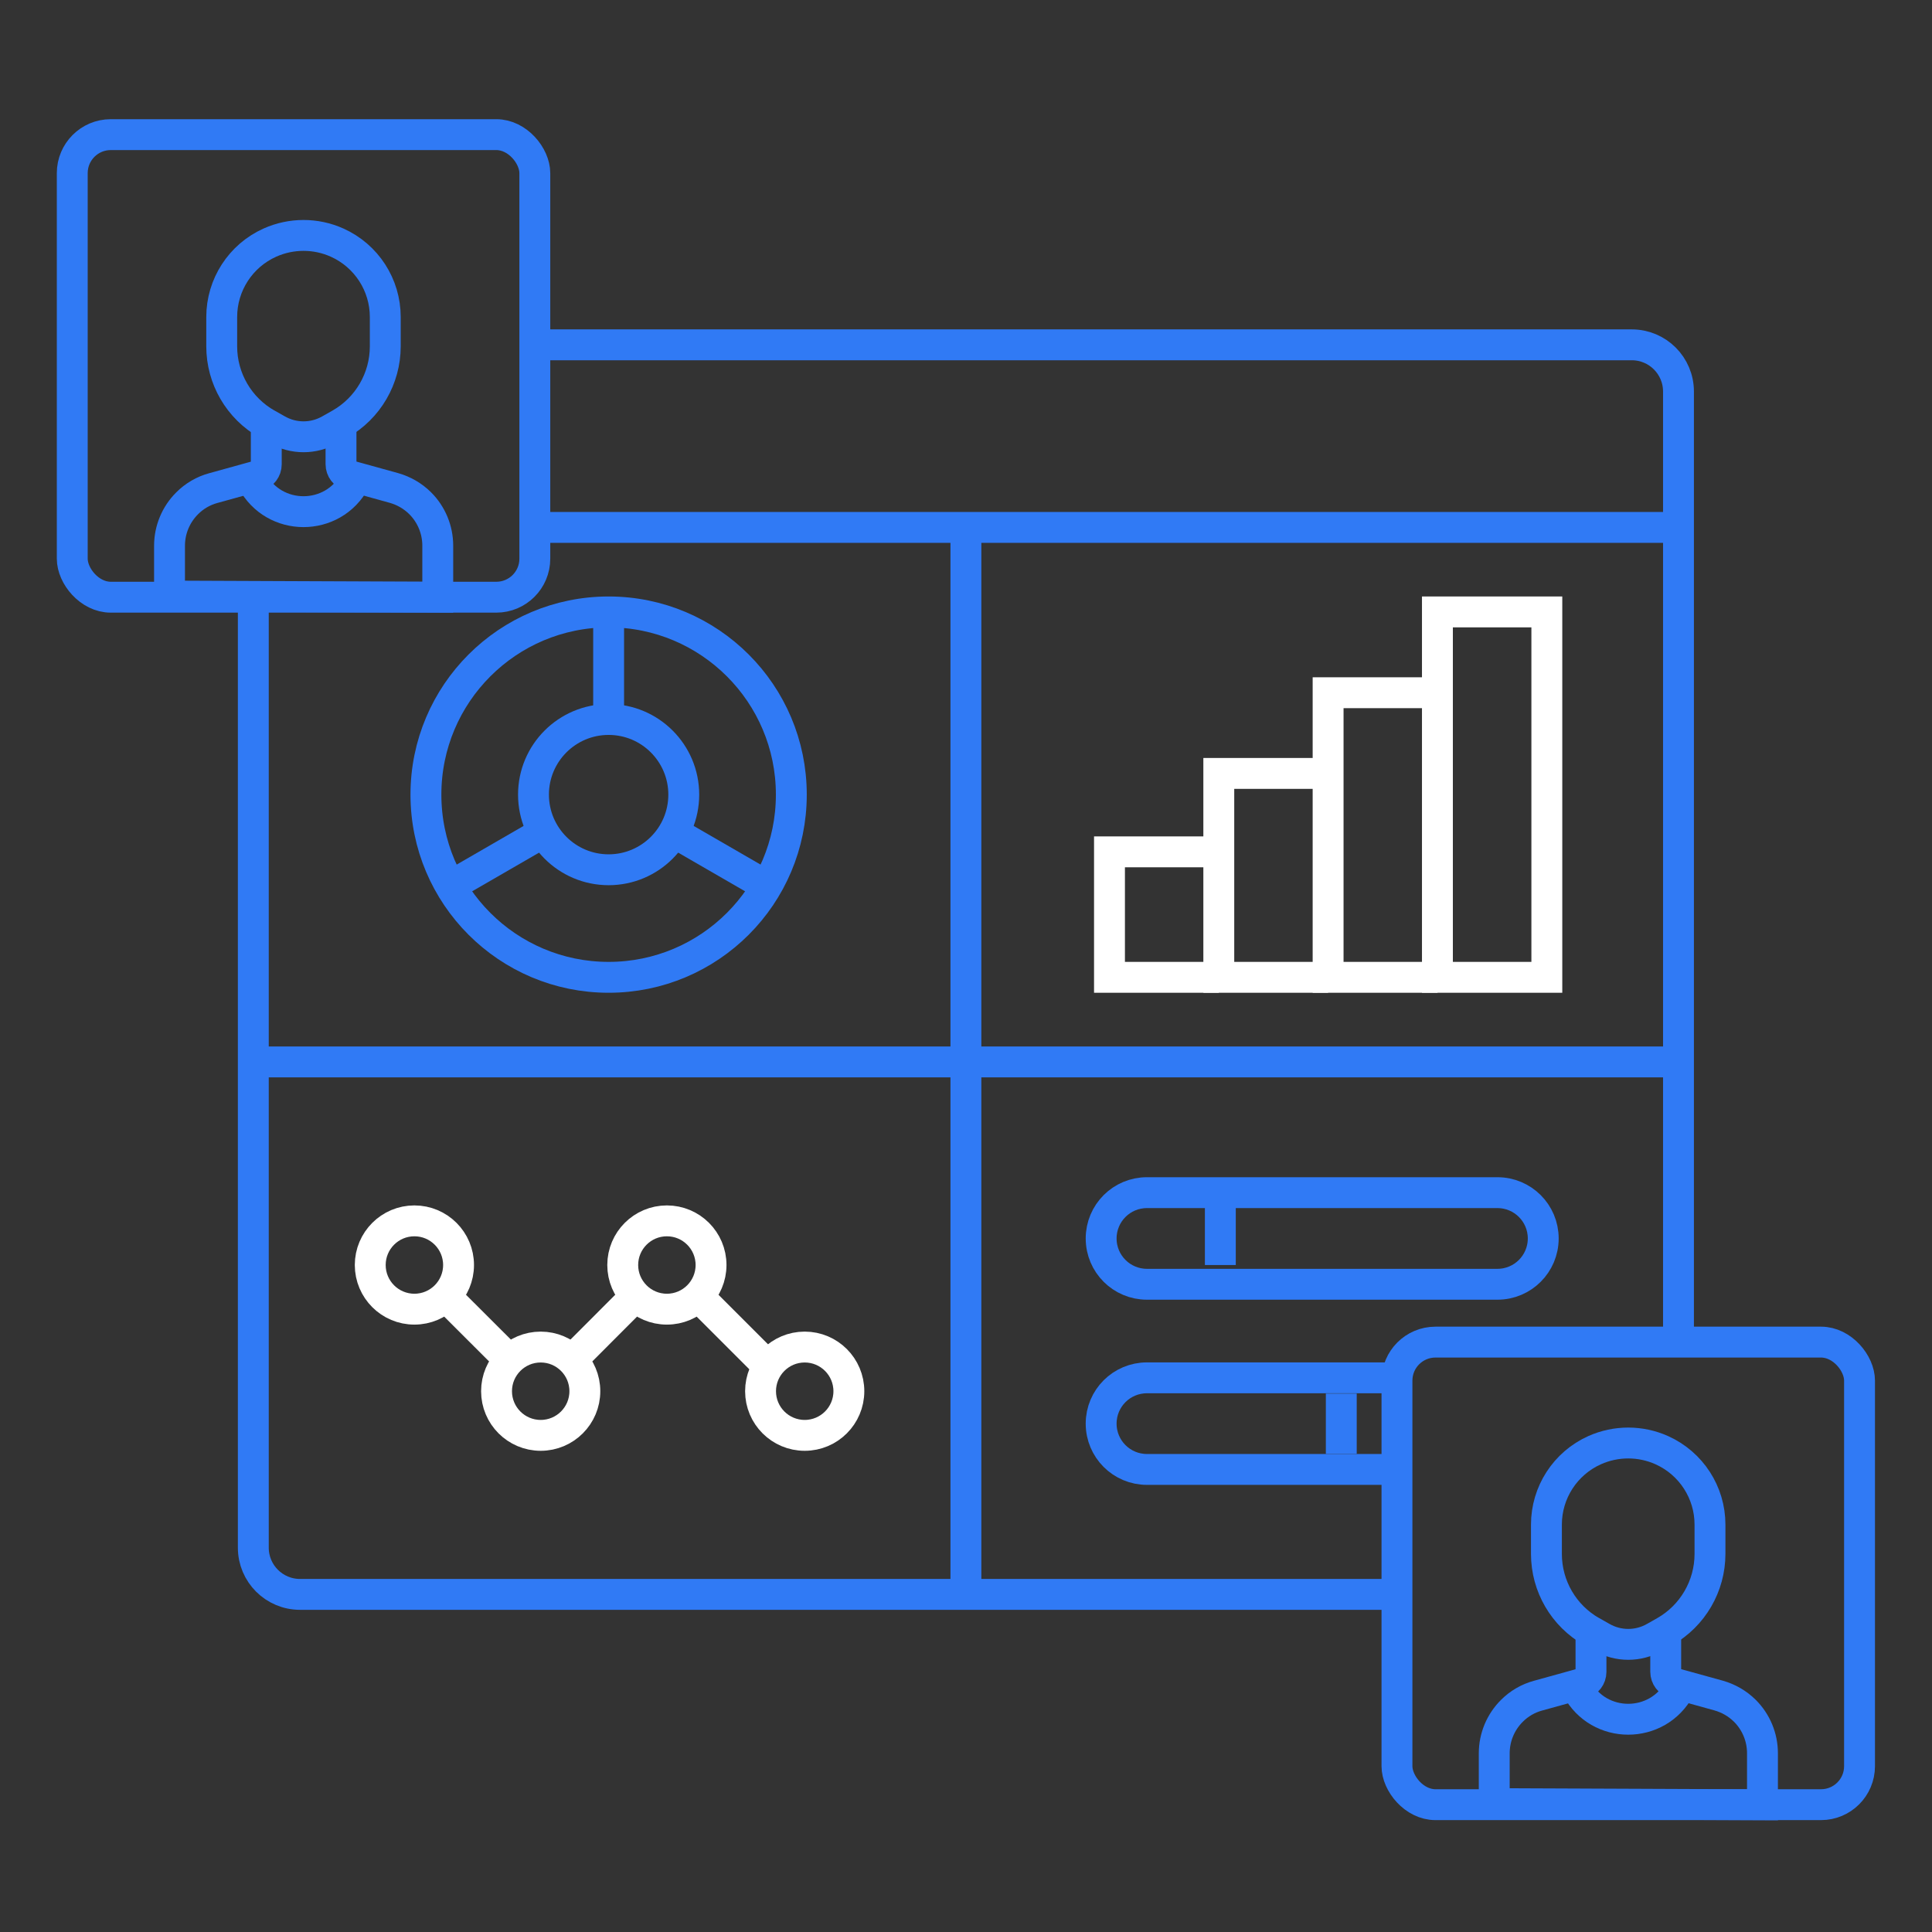 <?xml version="1.0" encoding="UTF-8"?><svg id="Layer_1" xmlns="http://www.w3.org/2000/svg" width="187.7" height="187.7" viewBox="0 0 187.7 187.7"><rect x="0" y="0" width="187.7" height="187.7" fill="#333333" stroke="none"/><defs><style>.cls-1{stroke:#fff;}.cls-1,.cls-2{fill:none;stroke-miterlimit:10;stroke-width:3px;}.cls-2{stroke:#307af5;}</style></defs><line class="cls-1" x1="68.03" y1="126.14" x2="74.33" y2="132.44"/><line class="cls-1" x1="55.95" y1="131.74" x2="61.37" y2="126.31"/><line class="cls-1" x1="43.5" y1="126.14" x2="49.25" y2="131.88"/><path class="cls-2" d="M135.72,154.9H29.15c-2.51,0-4.54-2.03-4.54-4.54V58.01M52.05,33.5h40.08s66.4,0,66.4,0c2.51,0,4.54,2.03,4.54,4.54v92.35"/><line class="cls-2" x1="162.32" y1="51.24" x2="51.96" y2="51.24"/><line class="cls-2" x1="93.84" y1="52.03" x2="93.84" y2="154.32"/><polyline class="cls-2" points="161.62 103.17 93.84 103.17 24.61 103.17"/><circle class="cls-2" cx="59.13" cy="77.2" r="17.75"/><circle class="cls-2" cx="59.13" cy="77.2" r="7.3"/><line class="cls-2" x1="59.13" y1="59.99" x2="59.13" y2="69.03"/><line class="cls-2" x1="44.23" y1="85.81" x2="52.05" y2="81.29"/><line class="cls-2" x1="74.03" y1="85.81" x2="66.21" y2="81.29"/><polyline class="cls-1" points="129.03 94.95 118.41 94.95 118.41 75.14 128.34 75.14"/><polyline class="cls-1" points="118.41 94.95 107.79 94.95 107.79 82.76 117.91 82.76"/><polyline class="cls-1" points="139.66 94.95 129.03 94.95 129.03 67.3 139.1 67.3"/><polygon class="cls-1" points="150.28 72.33 150.28 59.45 139.65 59.45 139.65 94.95 150.28 94.95 150.28 82.08 150.28 72.33"/><circle class="cls-1" cx="40.26" cy="122.9" r="4.29"/><circle class="cls-1" cx="52.53" cy="135.16" r="4.29"/><circle class="cls-1" cx="64.79" cy="122.9" r="4.29"/><circle class="cls-1" cx="78.18" cy="135.16" r="4.29"/><path class="cls-2" d="M145.48,124.77h-34.05c-2.46,0-4.45-1.99-4.45-4.45h0c0-2.46,1.99-4.45,4.45-4.45h34.05c2.46,0,4.45,1.99,4.45,4.45h0c0,2.46-1.99,4.45-4.45,4.45Z"/><path class="cls-2" d="M135.72,142.76h-24.29c-2.46,0-4.45-1.99-4.45-4.45h0c0-2.46,1.99-4.45,4.45-4.45h24.29"/><line class="cls-2" x1="118.56" y1="117.04" x2="118.56" y2="122.9"/><line class="cls-2" x1="130.31" y1="135.39" x2="130.31" y2="141.25"/><path class="cls-2" d="M154.57,159.07v3.36c0,.52-.35.98-.85,1.12l-4.3,1.19c-.96.26-1.83.77-2.53,1.47h0c-1.1,1.09-1.72,2.58-1.72,4.13v4.89l26.06.11v-5.01c0-1.55-.62-3.04-1.72-4.13h0c-.71-.7-1.58-1.2-2.53-1.47l-4.3-1.19c-.5-.14-.85-.6-.85-1.12v-3.36"/><path class="cls-2" d="M163.18,164.03h0c-2.13,4-7.86,4-9.98,0h0"/><path class="cls-2" d="M154.65,158.52l.99.56c1.58.9,3.52.9,5.1,0l.99-.56c2.72-1.54,4.4-4.43,4.4-7.55v-2.85c0-3.12-1.83-5.95-4.68-7.23h0c-2.07-.93-4.45-.93-6.53,0h0c-2.85,1.28-4.68,4.11-4.68,7.23v2.85c0,3.13,1.68,6.01,4.4,7.55Z"/><rect class="cls-2" x="135.72" y="130.39" width="44.94" height="44.94" rx="3.74" ry="3.74"/><path class="cls-2" d="M25.87,41.75v3.36c0,.52-.35.98-.85,1.12l-4.3,1.19c-.96.26-1.83.77-2.53,1.47h0c-1.1,1.09-1.72,2.58-1.72,4.13v4.89l26.06.11v-5.01c0-1.55-.62-3.04-1.72-4.13h0c-.71-.7-1.58-1.2-2.53-1.47l-4.3-1.19c-.5-.14-.85-.6-.85-1.12v-3.36"/><path class="cls-2" d="M34.48,46.71h0c-2.13,4-7.86,4-9.98,0h0"/><path class="cls-2" d="M25.95,41.2l.99.56c1.58.9,3.52.9,5.1,0l.99-.56c2.72-1.54,4.4-4.43,4.4-7.55v-2.85c0-3.12-1.83-5.95-4.68-7.23h0c-2.07-.93-4.45-.93-6.53,0h0c-2.85,1.28-4.68,4.11-4.68,7.23v2.85c0,3.13,1.68,6.01,4.4,7.55Z"/><rect class="cls-2" x="7.02" y="13.08" width="44.94" height="44.94" rx="3.74" ry="3.74"/></svg>